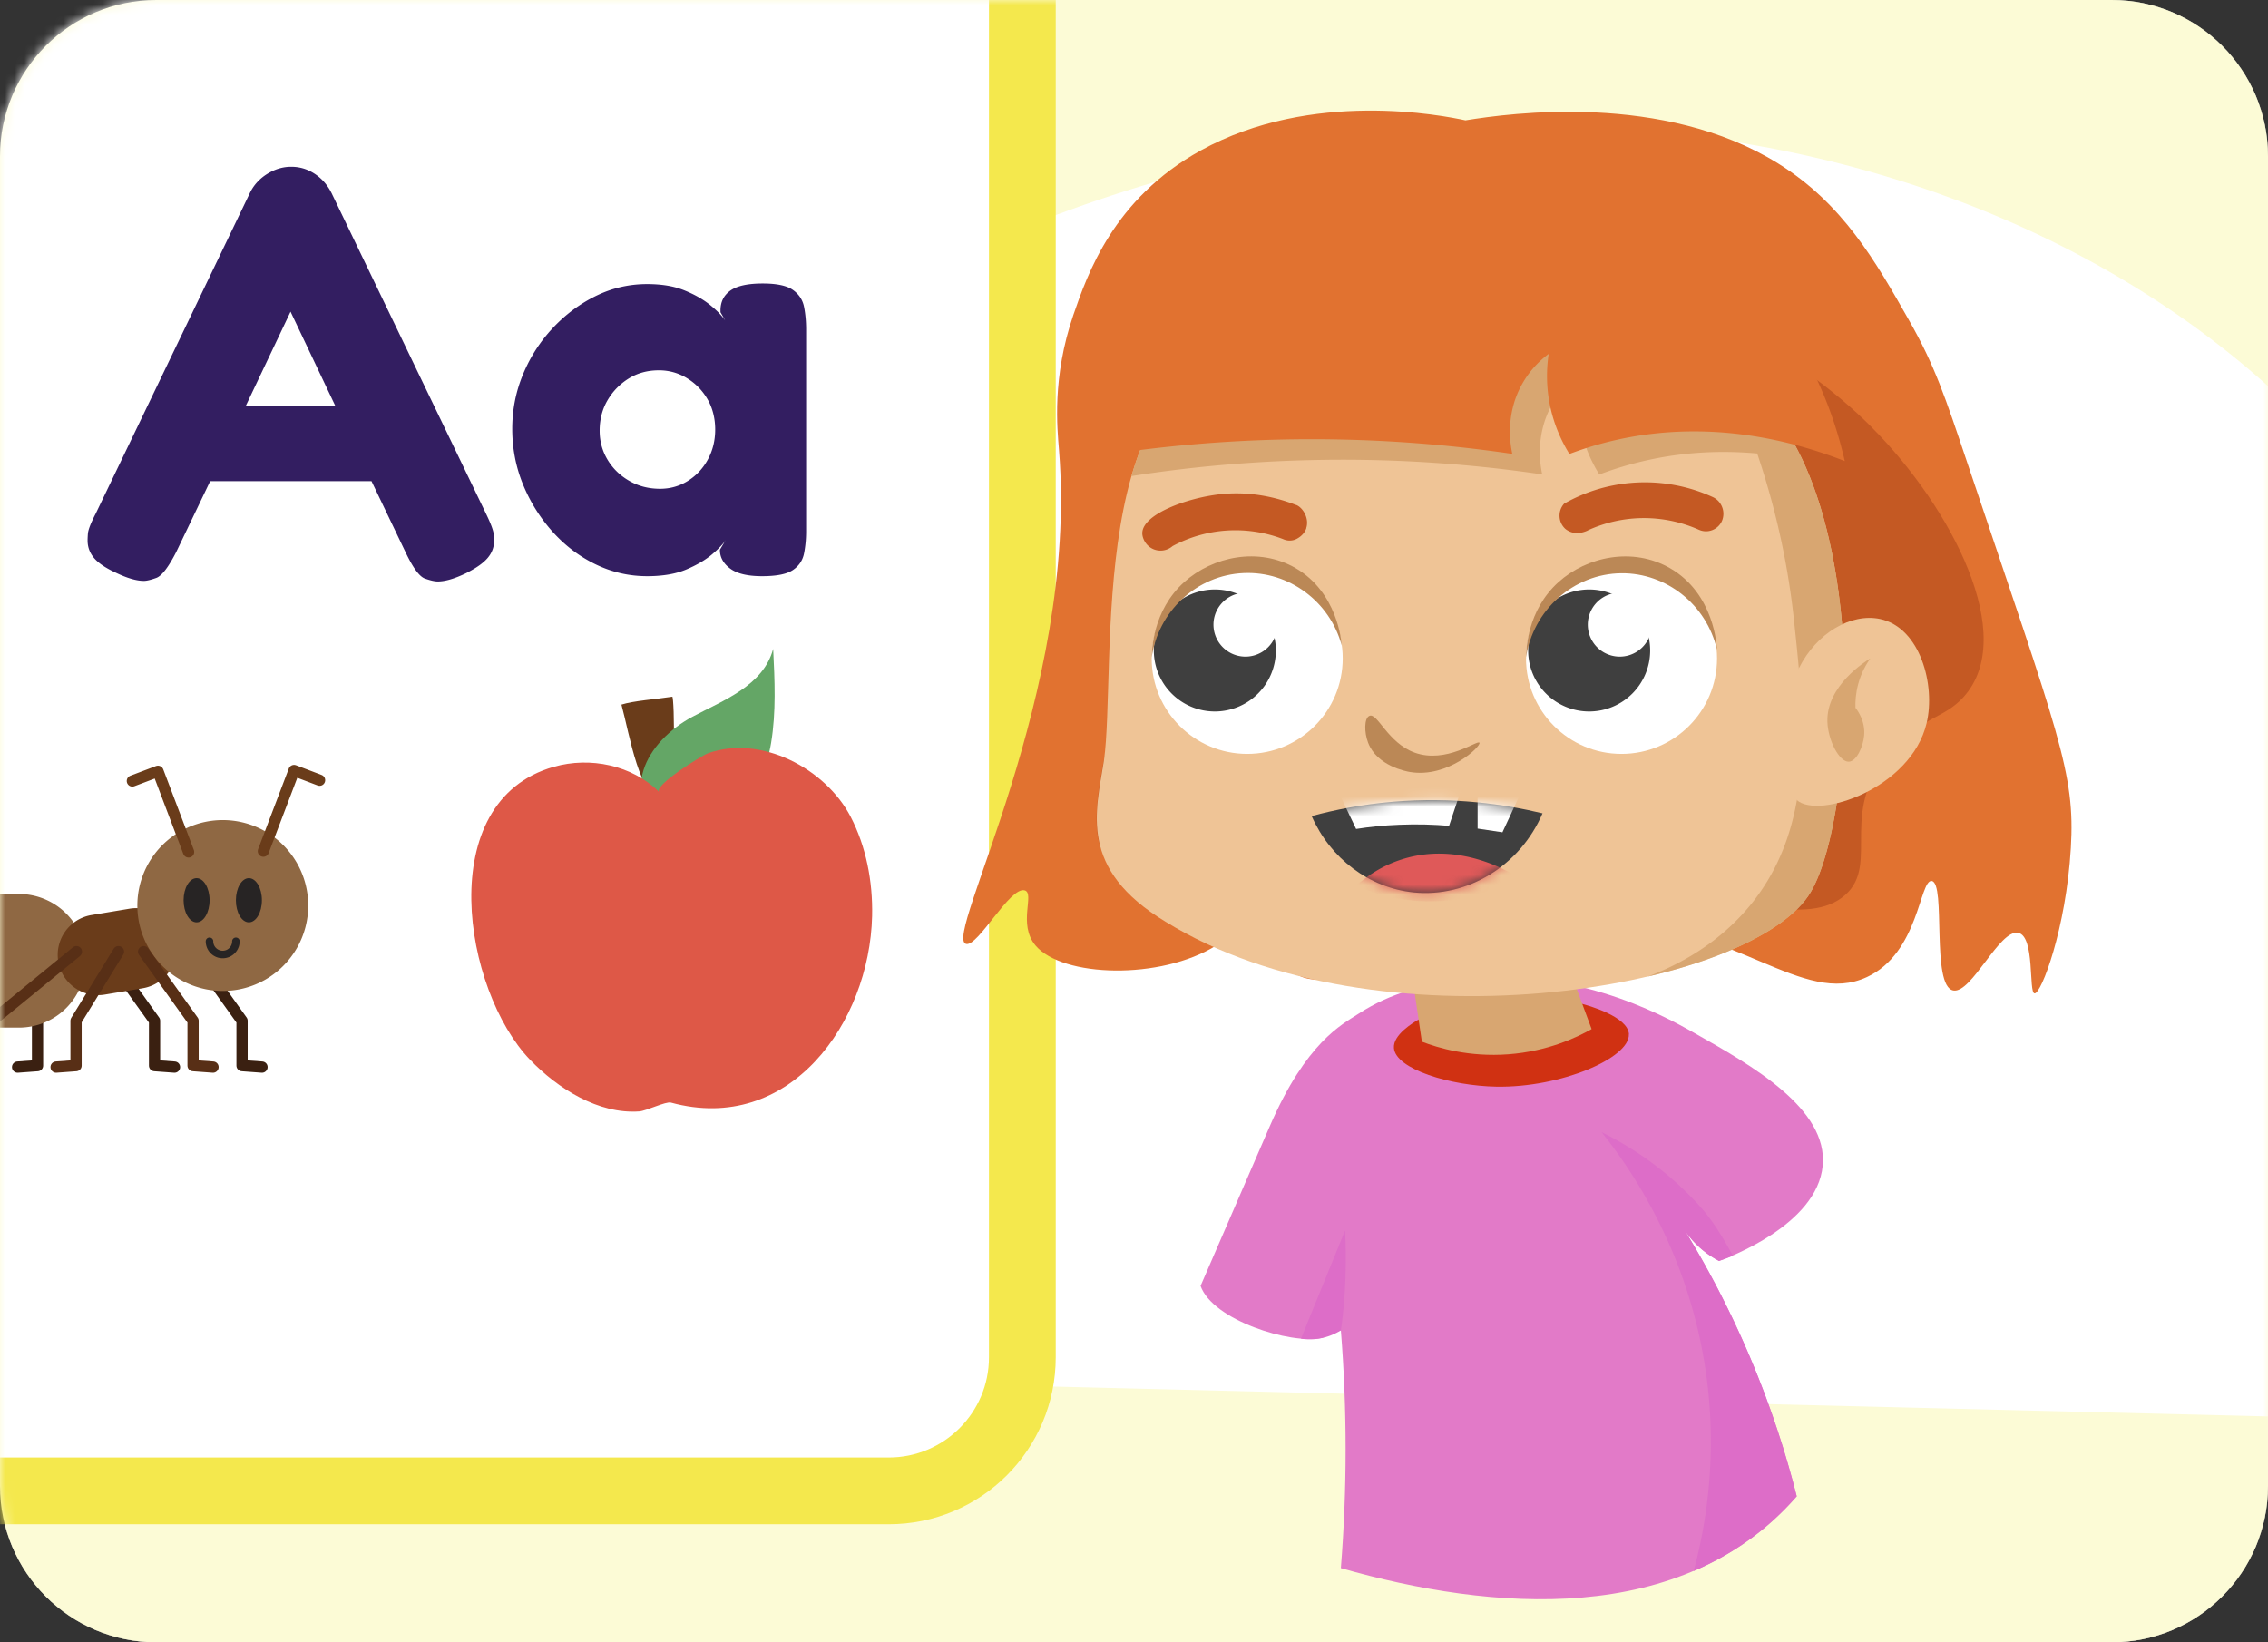 <svg xmlns="http://www.w3.org/2000/svg" width="232" height="168" fill="none" viewBox="0 0 232 168"><rect x="0" y="0" width="232" height="168" fill="#333333" stroke="none"/><path fill="#fcfbd6" d="M216 0H16C7.163 0 0 7.163 0 16v136c0 8.837 7.163 16 16 16h200c8.837 0 16-7.163 16-16V16c0-8.837-7.163-16-16-16"/><mask id="a" width="232" height="168" x="0" y="0" maskUnits="userSpaceOnUse" style="mask-type:luminance"><path fill="#fff" d="M216 0H16C7.163 0 0 7.163 0 16v136c0 8.837 7.163 16 16 16h200c8.837 0 16-7.163 16-16V16c0-8.837-7.163-16-16-16"/></mask><g mask="url(#a)"><path fill="#fff" d="M0 16C0 7.16 7.16 0 16 0h200c8.84 0 16 7.16 16 16v136c0 8.84-7.16 16-16 16H16c-8.84 0-16-7.16-16-16z"/><path fill="#fcfbd6" d="M0 16C0 7.16 7.16 0 16 0h200c8.84 0 16 7.16 16 16v136c0 8.84-7.16 16-16 16H16c-8.84 0-16-7.16-16-16z"/><path fill="#fff" d="M253.51 145.41c2.5-7.37 16.83-51.73-6.78-88.66C220.1 15.1 155.23-1.44 95.39 27.39L69.41 140.9c61.36 1.51 122.73 3.01 184.09 4.52z"/><path fill="#fff" stroke="#f4e84d" stroke-miterlimit="10" stroke-width="6.83" d="M90.91-97.42H-46.42c-7.55 0-13.67 6.12-13.67 13.67v222.59c0 7.55 6.12 13.67 13.67 13.67H90.91c7.55 0 13.67-6.12 13.67-13.67V-83.75c0-7.55-6.12-13.67-13.67-13.67Z"/><path stroke="#3a2011" stroke-linecap="round" stroke-linejoin="round" stroke-width="1.15" d="m8.89 97.35-5.05 7.07v4.59l-2.04.15m17.91-11.81 5.05 7.07v4.59l2.04.15M10.75 97.35l5.06 7.07v4.59l2.04.15"/><path fill="#8f6843" d="M1.94 91.45h-4.85a6.83 6.83 0 0 0-6.83 6.83v.01a6.83 6.83 0 0 0 6.83 6.83h4.85a6.83 6.83 0 0 0 6.83-6.83v-.01a6.83 6.83 0 0 0-6.83-6.83"/><path fill="#6a3c1a" d="m13.239 92.956-3.886.65a4.13 4.13 0 0 0-3.394 4.749 4.127 4.127 0 0 0 4.754 3.387l3.886-.649a4.13 4.13 0 0 0 3.393-4.75 4.127 4.127 0 0 0-4.753-3.387"/><path fill="#8f6843" d="M22.79 101.37a8.74 8.74 0 1 0 0-17.48 8.74 8.74 0 0 0 0 17.48"/><path fill="#272424" d="M25.46 94.35c.734 0 1.33-1.012 1.33-2.26 0-1.249-.596-2.26-1.33-2.26s-1.33 1.011-1.33 2.26.595 2.26 1.33 2.26m-5.35 0c.734 0 1.33-1.012 1.33-2.26 0-1.249-.596-2.26-1.33-2.26s-1.33 1.011-1.33 2.26.595 2.26 1.33 2.26"/><path stroke="#272424" stroke-linecap="round" stroke-miterlimit="10" stroke-width=".77" d="M24.13 96.29a1.35 1.35 0 0 1-2.7 0"/><path stroke="#6a3c1a" stroke-linecap="round" stroke-linejoin="round" stroke-width="1.15" d="m26.94 87.07 3.14-8.25 2.61.99m-13.4 7.34-3.13-8.25-2.62.99"/><path stroke="#582f16" stroke-linecap="round" stroke-linejoin="round" stroke-width="1.15" d="m12.12 97.35-4.34 7.07v4.59l-2.04.15m8.95-11.81 5.06 7.07v4.59l2.04.15M7.82 97.35l-8.64 7.07v4.59l-2.04.15"/><path fill="#6a3c1a" d="M63.56 72.08c1.26-.4 3.47-.54 5.21-.81.21-.03.46 10.11-.86 10.34-2.45.42-3.51-6.52-4.34-9.53z"/><path fill="#64a666" d="M79.09 66.38c.16 3.21.31 6.44-.21 9.61-.73 4.45-4.68 13.35-10.41 9.24-5.45-3.92-2.37-9.38 2.38-11.92 3.1-1.66 7.22-3.14 8.24-6.93"/><path fill="#de5847" d="M89.21 93.72c-.26 10.9-8.45 22.38-20.58 19.07-.53-.14-2.5.85-3.24.9-4.17.3-8.32-2.33-11.16-5.27-6.84-7.11-10.01-26.46 2.42-29.98 3.73-1.06 7.99-.17 10.78 2.57-.61-.63 4.32-3.71 4.98-3.95 5.44-1.95 12.05 1.58 14.6 6.48 1.58 3.05 2.28 6.6 2.2 10.17z"/><path fill="#331e61" d="M49.76 52.64q.72 1.5.75 2.07t.03.63q0 .96-.66 1.74t-2.22 1.56q-1.74.84-2.88.84-.48 0-1.32-.3t-1.98-2.7L38 49.22H21.5l-3.48 7.26q-1.2 2.34-2.04 2.64t-1.26.3q-1.14 0-2.88-.84-1.56-.72-2.22-1.5t-.66-1.8c0-.04 0-.26.03-.66q.03-.6.81-2.1L25.58 19.7q.6-1.2 1.77-1.92t2.43-.72q.9 0 1.68.33t1.41.93 1.05 1.44zM29.72 31.88l-4.56 9.6h9.12zm48.24 27.06q-2.22 0-3.27-.78t-1.05-1.92l.6-1.02q-.36.6-1.38 1.47t-2.64 1.56-4.02.69q-2.76 0-5.25-1.2t-4.41-3.33a16.6 16.6 0 0 1-3.03-4.83q-1.11-2.7-1.11-5.7c0-2 .37-3.83 1.11-5.61q1.11-2.67 3.06-4.74t4.41-3.27 5.22-1.2q2.22 0 3.78.63t2.61 1.47 1.59 1.62l-.48-.84v-.18q0-1.32 1.02-2.04t3.3-.72q2.16 0 3.09.66t1.14 1.74.21 2.28v20.7q0 1.14-.21 2.22t-1.14 1.71-3.15.63M67.52 50q1.56 0 2.85-.81T72.41 47t.75-3.06c0-1.12-.26-2.19-.78-3.09q-.78-1.35-2.1-2.16t-2.88-.81q-1.74 0-3.09.84t-2.16 2.22-.81 3.12q0 1.62.81 2.97t2.22 2.16 3.15.81"/><path fill="#e17230" d="M211.83 86.77c.46-7.73-1.19-11.47-10.63-39.55-2.2-6.54-3.27-9.8-5.9-14.42-3.45-6.09-6.79-11.97-13.43-16.09-11.71-7.27-27.37-5.15-31.96-4.4-2.29-.49-15.71-3.19-27.08 3.08-8.95 4.94-11.6 12.68-13.03 16.82-2.2 6.41-1.65 11.6-1.47 13.85 2.01 24.9-11.96 49.92-9.5 50.5 1.22.29 4.49-5.91 5.99-5.48 1.07.31-.74 3.43 1.1 5.63 2.74 3.27 12.77 3.58 18.51 0 3.97-2.48 4.87-6.19 6.07-5.94 1.56.31-1.24 6.33 1.81 8.68 4.57 3.51 15.65-6.27 31.5-5.46 13.9.71 20.58 9.01 27.16 5.96 5.34-2.47 5.38-9.99 6.63-9.83 1.49.19-.1 10.78 2.21 11.2 1.87.34 4.71-6.27 6.63-5.9 1.75.34 1.05 6.14 1.68 6.2.68.06 3.22-6.59 3.71-14.86z"/><path fill="#c45923" d="M191.48 43.73c8.15 8.2 15.03 21.39 9.35 27.6-1.95 2.13-4.06 2-6.97 5.01-6.19 6.41-1.38 11.94-5.13 15.23-7.34 6.43-30.2-10.56-57.59-5.29-8.79 1.69-13 4.76-16.57 2.75-4.22-2.38-2.59-9.07 2.7-28.44 7.9-28.91 8.81-30.53 11.67-32.31 14.05-8.75 46.42-.76 62.55 15.45z"/><path fill="#e27ac8" d="M175.84 128.99c-.49-.26-1.06-.61-1.66-1.1-.85-.7-1.45-1.44-1.84-2.02 2.18 3.56 4.47 7.81 6.57 12.74 2.25 5.27 3.8 10.17 4.87 14.43-11.68 13.43-31.17 11.78-46.62 7.37.65-8.1.65-16.24 0-24.33l-1.92.78c-3.23.7-11.21-1.83-12.43-5.32 2.36-5.45 4.72-10.91 7.09-16.36 3.72-8.58 7.38-10.38 9.02-11.45 3.56-2.33 6.94-2.92 9.42-3.32 11.91-1.96 21.6 3.35 24.93 5.23 5.98 3.38 13.73 7.77 13.18 13.61-.58 6.09-9.81 9.46-10.62 9.74z"/><path fill="#dd6dc8" d="M183.789 153.04a98.1 98.1 0 0 0-11.44-27.17c.39.58.99 1.31 1.84 2.02.59.49 1.17.84 1.66 1.1.17-.06.69-.23 1.41-.53-1.65-3.09-2.79-4.42-3.39-5.08-3.62-4.02-7.54-6.33-10.04-7.57 2.99 3.75 9.36 12.8 10.86 26.04.87 7.72-.2 14.26-1.44 18.86 3.91-1.67 7.5-4.14 10.56-7.65zm-46.62-16.96c.19-1.36.34-2.84.42-4.41.11-2.1.1-4.04 0-5.8-1.5 3.69-3.01 7.38-4.51 11.07.48.07 1.26.13 2.17-.07.86-.19 1.51-.53 1.92-.78z"/><path fill="#d03112" d="M166.629 105.8c-.09-1.84-4.31-2.98-4.79-3.11-3.2-.84-3.88.49-9.61.71-3.54.13-5.06-.31-7.13.9-.51.3-2.62 1.54-2.51 2.91.18 2.17 5.81 3.87 10.48 3.95 6.59.12 13.67-2.94 13.55-5.36z"/><path fill="#d8a671" d="m143.51 93.49 1.94 13.07c1.67.64 4.82 1.59 8.84 1.29 4-.3 6.97-1.7 8.52-2.58-1.46-3.93-2.91-7.85-4.37-11.78z"/><path fill="#efc496" d="M184.97 91.64c-6.67 9.73-44.22 15.92-65.72 2.66-8.98-5.41-7.15-11.25-6.32-16.53 1.31-9.16-2-41.21 15.52-40.82 10.73-3.49 36.55-4.62 47.97 1.09 15.61 7.85 13.78 45.92 8.55 53.6"/><path fill="#c45923" d="M162.43 54.25c3.6-1.65 7.73-1.67 11.35-.06.9.41 1.95 0 2.36-.89.4-.93-.01-2.02-.93-2.45a16.73 16.73 0 0 0-15.21.67c-.67.74-.62 1.89.11 2.57.13.11.3.22.52.31.82.32 1.61-.05 1.8-.14zm-28.81-.23c.32-.98-.32-2.08-1.03-2.37h-.03c-3.4-1.32-6.17-1.27-7.78-1.09-3.36.38-7.84 2.02-7.93 3.93-.02.43.2.95.57 1.31.7.68 1.8.7 2.53.06 3.48-1.87 7.59-2.13 11.28-.72.4.19.86.21 1.27.05.14-.06.87-.39 1.13-1.16z"/><path fill="#bb8856" d="M144.71 76.99c3.23 1.17 6.46-1.35 6.63-1.01.18.36-3.23 3.64-7.11 2.99-.37-.06-3.37-.61-4.28-2.99-.41-1.06-.41-2.52.13-2.75.83-.36 1.85 2.75 4.63 3.76"/><path fill="#d8a671" d="M176.419 38.04c-11.43-5.71-37.24-4.58-47.97-1.09-7.08-.16-10.75 4.97-12.71 11.75 5.38-.84 11.48-1.47 18.19-1.63 9.02-.22 17.05.46 23.83 1.46-.2-.93-.72-3.9.89-6.94a9.8 9.8 0 0 1 2.83-3.29c-.17 1.13-.28 2.7 0 4.53.4 2.61 1.41 4.57 2.12 5.71 1.5-.57 3.14-1.07 4.9-1.46 4.01-.89 7.8-1 11.25-.69 2.3 6.8 3.29 12.66 3.75 16.93 1.11 10.38 2.27 21.14-4.52 29.35-3.26 3.93-7.32 6.06-10.46 7.24 7.95-1.85 14.12-4.84 16.46-8.26 5.23-7.67 7.06-45.75-8.55-53.6z"/><path fill="#efc496" d="M184 68.38c1.84-3.68 5.38-5.68 8.32-5.06 4.12.88 5.68 6.77 4.76 10.65-1.58 6.69-11.06 9.85-13.27 7.88-.35-.31-.6-.81-.29-6.64.15-2.75.33-5.08.49-6.84z"/><path fill="#d8a671" d="M191.319 67.35c-.54.33-4.48 2.81-4.39 6.45.05 1.92 1.21 4.15 2.19 4.12.79-.03 1.47-1.53 1.57-2.68.13-1.47-.66-2.55-.89-2.84-.02-.61.02-1.45.28-2.42.32-1.19.85-2.07 1.24-2.63"/><path fill="#e17230" d="M113.72 46.43c5.13-.75 10.88-1.31 17.15-1.46 8.99-.21 17.02.46 23.83 1.46-.2-.93-.72-3.9.89-6.94a9.8 9.8 0 0 1 2.83-3.29c-.17 1.13-.28 2.7 0 4.53.4 2.61 1.41 4.57 2.12 5.71 1.5-.57 3.14-1.07 4.9-1.46 9.68-2.14 18.19.2 23.27 2.19-2.55-11.08-8.23-16.93-10.94-19.33-14.99-13.27-41.23-11.02-54.96 2.76-5.42 5.43-7.9 11.67-9.1 15.84z"/><path fill="#fff" d="M127.58 77.12c5.395 0 9.77-4.374 9.77-9.77s-4.375-9.77-9.77-9.77c-5.396 0-9.77 4.374-9.77 9.77s4.374 9.77 9.77 9.77"/><path fill="#3f3f3f" d="M124.27 72.78a6.24 6.24 0 0 0 6.24-6.24 6.24 6.24 0 1 0-12.48 0 6.24 6.24 0 0 0 6.24 6.24"/><path fill="#fff" d="M127.4 67.17a3.27 3.27 0 1 0 0-6.54 3.27 3.27 0 0 0 0 6.54"/><path fill="#bb8856" d="M117.81 67.35c0-.74.07-4.88 3.33-7.81 2.91-2.61 7.61-3.62 11.4-1.42 4.26 2.48 4.68 7.46 4.71 7.91-1.22-4.52-5.42-7.61-10.02-7.41-4.78.2-8.8 3.9-9.43 8.73z"/><path fill="#fff" d="M165.87 77.12c5.395 0 9.77-4.374 9.77-9.77s-4.375-9.77-9.77-9.77c-5.396 0-9.77 4.374-9.77 9.77s4.374 9.77 9.77 9.77"/><path fill="#3f3f3f" d="M162.56 72.78a6.24 6.24 0 0 0 6.24-6.24 6.24 6.24 0 1 0-12.48 0 6.24 6.24 0 0 0 6.24 6.24"/><path fill="#fff" d="M165.69 67.17a3.27 3.27 0 1 0 0-6.54 3.27 3.27 0 0 0 0 6.54"/><path fill="#bb8856" d="M156.1 67.35c0-.74.07-4.88 3.33-7.81 2.9-2.61 7.59-3.61 11.4-1.42 4.54 2.61 4.79 7.99 4.8 8.32-1.07-4.6-5.18-7.84-9.77-7.8-4.86.04-9.08 3.75-9.77 8.7z"/><path fill="#3f3f3f" d="M134.17 83.48c2.36-.64 5.14-1.19 8.28-1.46 6.24-.53 11.53.26 15.34 1.18-2.3 5.38-7.7 8.64-13.18 8.09-4.55-.46-8.54-3.48-10.44-7.82z"/><mask id="b" width="24" height="11" x="134" y="81" maskUnits="userSpaceOnUse" style="mask-type:luminance"><path fill="#fff" d="M134.17 83.48c2.36-.64 5.14-1.19 8.28-1.46 6.24-.53 11.53.26 15.34 1.18-2.3 5.38-7.7 8.64-13.18 8.09-4.55-.46-8.54-3.48-10.44-7.82z"/></mask><g mask="url(#b)"><path fill="#df5959" d="M138.729 90.6c1.02-.91 2.61-2.06 4.8-2.73 5.78-1.78 10.84 1.3 11.76 1.88a18.2 18.2 0 0 1-6.4 2.26c-4.74.71-8.5-.68-10.16-1.41"/><path fill="#fff" d="M137.07 81.34c.55 1.15 1.1 2.31 1.65 3.46 1.33-.21 2.81-.37 4.42-.43 1.87-.08 3.58-.02 5.09.11.38-1.13.75-2.26 1.13-3.39h1.79v3.67c.85.13 1.69.25 2.54.38.63-1.35 1.25-2.7 1.88-4.05-1.7-.73-4.18-1.56-7.25-1.79-5.16-.39-9.2 1.1-11.26 2.03z"/></g></g></svg>